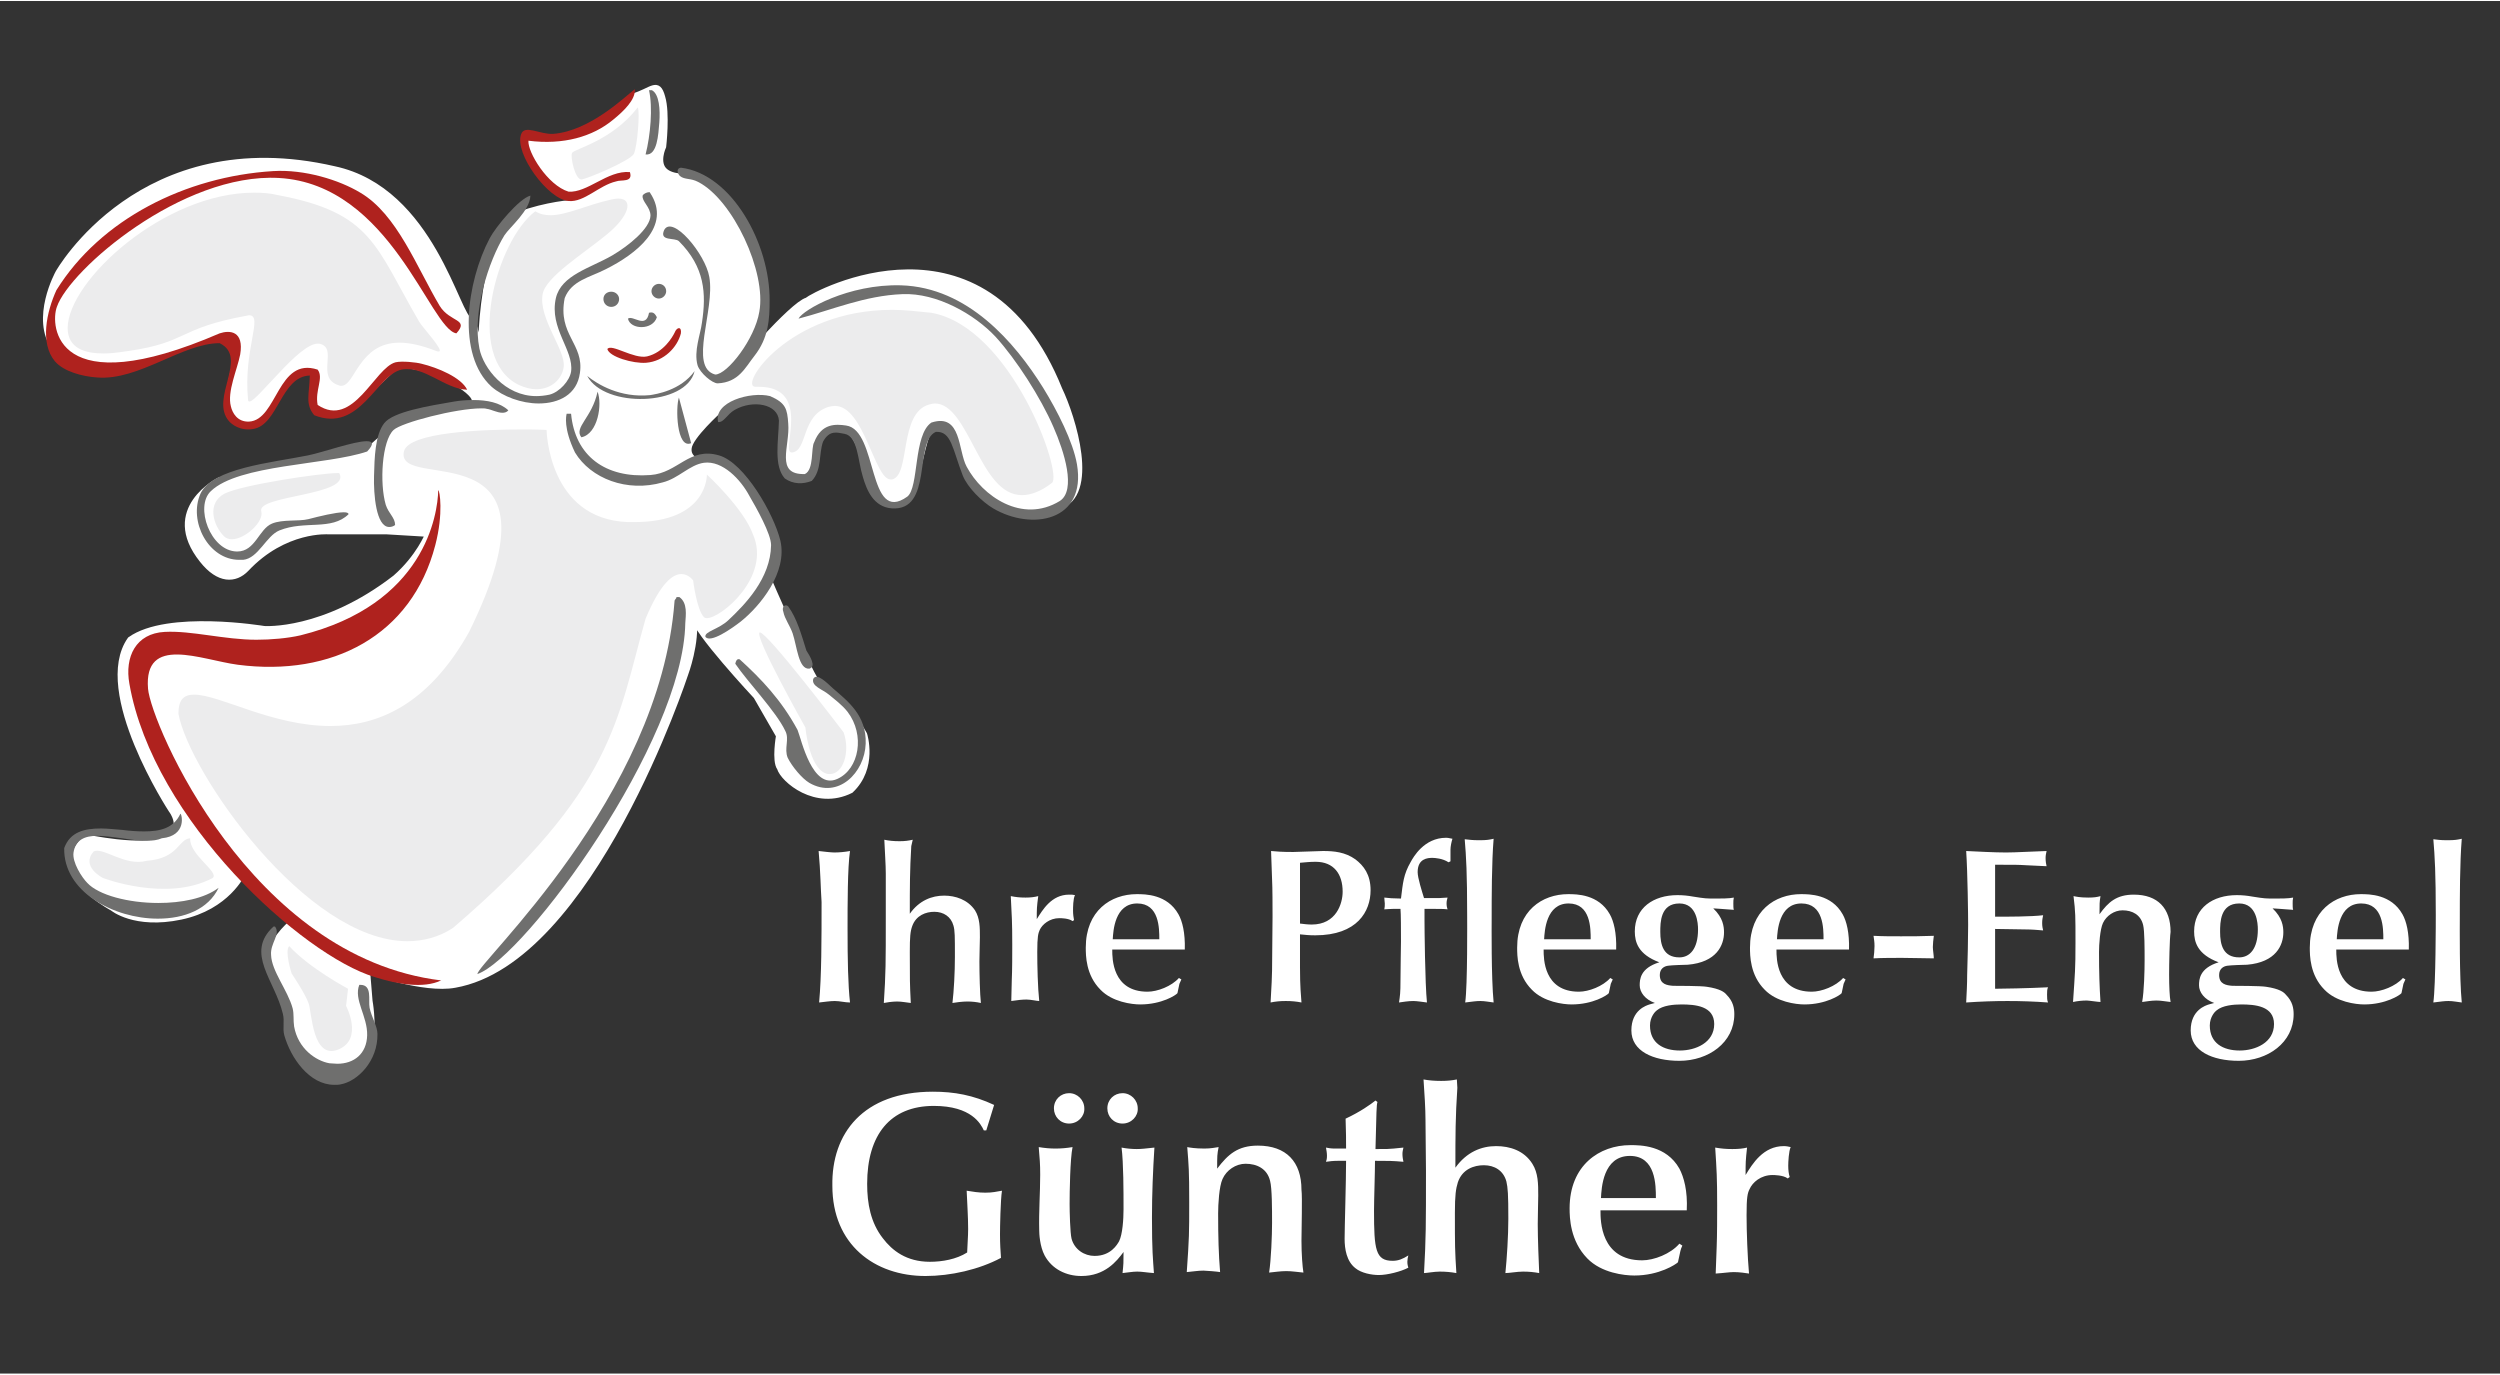 <?xml version="1.0"?>
<svg xmlns="http://www.w3.org/2000/svg" width="291" height="160" style="enable-background:new 0 0 510 280" xml:space="preserve" viewBox="0 0 510 280"><rect x="0" y="0" width="510" height="280" fill="#333333" stroke="none"/><path style="fill:#fff" d="M190.3 222.5c4.4 0 8.2.7 12.5 2.7l-1.6 5.2h-.5c-.6-1.3-2.5-5-10.2-5-8.9 0-13.6 5.9-13.6 15.9 0 4 .7 7.9 3.2 11.1 1.9 2.5 4.8 4.8 9.6 4.8 2.5 0 5.4-.5 7.6-1.9.2-3.7.2-4.2.2-4.8 0-2.6-.2-5.2-.3-7.8 1.2.2 2.4.4 3.8.4 1.5 0 2.2-.2 3.4-.4-.3 1.9-.4 7.5-.4 8.9 0 2 .1 3.4.2 4.8-4.5 2.4-10.3 3.7-15.4 3.7-10.4 0-19-6.4-19-18.4-.2-10.7 6.3-19.2 20.5-19.2zM212.2 239.4c0-2.2-.1-3.2-.3-5.6 1.2.2 2.3.3 3.4.3 1.2 0 2.3-.1 3.5-.3-.5 2.4-.6 9.2-.6 11.6 0 1.5.1 5.9.4 7.1.6 2.2 2.6 3.5 4.7 3.5 3.3 0 4.6-2.3 5-3 .7-1.4.9-4.5.9-6.5 0-3.7 0-9.4-.4-12.6 1 .2 2.1.3 3.1.3.9 0 1.8-.1 3.6-.3-.3 4.7-.5 9.5-.5 14.3 0 6.7.2 8.4.4 11.3-1.5-.1-2.4-.3-3.4-.3s-1.9.2-3 .3c.2-2 .2-2 .2-4.3-1.4 1.9-3.8 4.9-8.6 4.9-3.1 0-6-1.4-7.5-4.2-1-1.9-1.1-4.5-1.1-5.1-.1-3.9.2-7.6.2-11.4zm5.9-10.4c-1.8 0-3.1-1.4-3.1-3.1 0-1.8 1.4-3.1 3.1-3.1s3.1 1.4 3.1 3.1c.1 1.6-1.3 3.1-3.1 3.1zm10.9 0c-1.8 0-3.1-1.4-3.1-3.1 0-1.8 1.4-3.1 3.1-3.1s3.1 1.4 3.1 3.1c.1 1.6-1.3 3.1-3.1 3.1zM265.5 252.9c0 2.7.2 5.3.4 6.5-1.2-.1-2.3-.3-3.5-.3s-2.4.2-3.5.3c.4-2.6.6-7.6.6-10.1 0-2.8 0-7.1-.4-8.6-.6-2.5-2.7-3.5-5-3.5-2 0-3.9 1.3-4.7 3.1-.7 1.5-.9 5.2-.9 7 0 4.8.1 8.4.4 12-.5-.1-2.9-.3-3.4-.3-1.1 0-2.2.2-3.4.3.5-7.1.5-7.9.5-14.2 0-6.8-.1-7.4-.4-11.3.5.1 1.6.3 3.5.3 1.4 0 2.1-.2 2.9-.3-.3 1.5-.3 1.8-.3 4.4 2.2-2.9 4.2-4.7 8.3-4.7 5.8 0 8.9 3.3 8.9 9 .2 1.6 0 7.7 0 10.4zM281 224.6c-.2.7-.2 1.7-.4 9.6 2.4 0 2.7 0 3.7-.1l2-.2c-.1.5-.2.8-.2 1.3 0 .6.1 1.1.2 1.6-2.3-.2-2.9-.2-5.8-.2 0 2.3-.2 8-.2 10.2 0 7.9.3 10.2 3.8 10.2 1.2 0 2.1-.4 3.2-1.1-.1.3-.2.9-.2 1.3 0 .5.1.9.2 1.2-1.5.8-4.3 1.5-6 1.5-1.5 0-3.6-.4-4.8-1.4-1.8-1.4-2.2-3.9-2.2-6 0-2.3.3-11.7.3-15.9H273c-1 0-1.9.1-2.5.2.1-.3.2-.6.2-1.2s-.1-1.1-.2-1.7c.4.1 1.1.2 1.8.2h2.3c0-1.5 0-3.6-.1-6.1 3-1.4 5.1-2.9 6.1-3.7l.4.3zM297.3 221.7c-.4 6-.4 9.7-.4 16.3 2.3-3.2 5.3-4.4 8.3-4.4 2.8 0 5.7.9 7.4 3.6 1.2 1.9 1.2 4.1 1.2 6.5 0 1.2-.1 4.1-.1 5.8 0 2.9.2 7.9.3 10-1.1-.2-2.1-.3-3.3-.3-1.2 0-2.8.3-3.6.3.3-3 .6-7.5.6-11.1 0-5-.1-6.3-.4-7.6-.6-2.2-2.4-3.3-4.6-3.3-2 0-4.4.8-5.3 3.5-.4 1.3-.6 2.6-.6 6.2 0 7 0 7.5.3 12.3-1.1-.2-2.2-.3-3.4-.3-1.1 0-2.7.3-3.2.3.4-7.2.4-9.6.4-20.9l-.1-10.4c0-2.1-.2-5.4-.4-8.2 1.1.2 2.2.3 3.6.3 1.3 0 2.2-.1 3.2-.3l.1 1.7zM326.5 246.8c0 2 0 10.1 8.5 10.1 2.4 0 5.8-1.3 7.6-3.4l.6.4c-.2.4-.3.7-.4 1.1l-.5 2.3c-.4.4-3.8 2.7-8.9 2.7-2 0-6.7-.5-9.6-3.5-3.5-3.6-3.6-8.3-3.6-10.2 0-8.8 6.1-12.9 12.4-12.9 2 0 7.3 0 10 4.8.9 1.7 1.7 4.5 1.5 8.5h-17.6zm11.3-2.6c0-2.6 0-8.6-5.3-8.6-5.5 0-5.8 6.6-5.9 8.6h11.2zM350.2 254.2c.1-2.3.1-6.4.1-8.5 0-5.8-.1-7.1-.4-11.8 1.2.2 2.1.3 3.5.3 1.3 0 2.2-.1 3-.3-.3 2.7-.3 3-.3 5.6 1.4-2.3 3.6-5.9 7.8-5.9.5 0 1 .1 1.4.2-.4.8-.5 3.1-.5 3.8 0 .9.1 1.7.3 2.3l-.4.3c-.9-.7-2.9-.7-3.1-.7-2.4 0-4.1 1.5-4.7 2.9-.4.8-.6 1.6-.6 5.3 0 3.4.2 8.6.5 11.9-.6-.1-2-.3-3.1-.3-.9 0-2.1.2-3.7.3l.2-5.4z"/><g><path style="fill:#fff" d="M167 173.4c.9.1 2.5.3 3.2.3 1 0 2.1-.1 3.2-.3-.5 3.3-.5 11.1-.5 15.7 0 6.7.1 11.6.5 15.2-1 0-2.1-.3-3.1-.3s-2.2.2-3.2.3c.5-5.4.5-12.8.5-20.5-.2-2.9-.2-6-.6-10.4zM185.9 172.4c-.3 5-.3 8.2-.3 13.8 1.9-2.7 4.5-3.7 7-3.7 2.3 0 4.8.8 6.3 3 1 1.6 1 3.5 1 5.5 0 1-.1 3.5-.1 4.9 0 2.5.1 6.7.3 8.5-.9-.2-1.8-.3-2.8-.3-1 0-2.4.2-3 .3.3-2.5.5-6.3.5-9.4 0-4.2 0-5.4-.3-6.4-.5-1.8-2-2.8-3.9-2.8-1.7 0-3.7.7-4.5 2.9-.4 1.1-.5 2.2-.5 5.3 0 5.9 0 6.3.2 10.4-.9-.1-1.9-.3-2.8-.3s-2.3.2-2.7.3c.4-6.1.4-8.1.4-17.6V178c0-1.8-.2-4.5-.3-6.9.9.2 1.9.3 3.1.3 1.1 0 1.8-.1 2.7-.3l-.3 1.3zM206.4 199.8c.1-2 .1-5.4.1-7.2 0-4.9-.1-6-.3-10 1 .2 1.8.3 3 .3 1.1 0 1.8-.1 2.6-.3-.3 2.3-.3 2.5-.3 4.7 1.2-1.9 3-5 6.6-5 .5 0 .8 0 1.2.1-.4.7-.4 2.6-.4 3.2 0 .7.1 1.4.2 1.9l-.3.2c-.8-.6-2.4-.6-2.7-.6-2 0-3.5 1.3-4 2.4-.3.7-.5 1.3-.5 4.5 0 2.9.1 7.2.4 10-.5 0-1.7-.3-2.6-.3-.8 0-1.8.1-3.1.3l.1-4.2zM226.9 193.6c0 1.7 0 8.5 7.2 8.5 2 0 4.9-1.1 6.4-2.8l.5.3c-.1.3-.3.6-.4.9l-.4 1.9c-.3.4-3.2 2.3-7.6 2.3-1.7 0-5.7-.5-8.1-3-3-3-3-7-3-8.6 0-7.5 5.1-10.9 10.4-10.9 1.7 0 6.2 0 8.5 4.1.8 1.4 1.4 3.8 1.3 7.2h-14.8zm9.6-2.2c0-2.2 0-7.3-4.5-7.3-4.6 0-4.9 5.6-5 7.3h9.5zM265.2 197.2c0 4 .2 5.6.3 7.1-1-.2-2-.3-3.2-.3s-2.1.1-3.1.3c.2-3.6.3-5.4.3-6.5l.1-11c0-2 0-5.9-.1-7.7l-.2-5.7c1 .1 2.2.2 4.5.2 1 0 5.2-.2 6.1-.2 2.2 0 4.5.2 6.6 1.7 1.7 1.3 3.1 3.1 3.1 6.3 0 4.3-2.7 9.2-11.3 9.2-1.3 0-2.1-.1-3.1-.2v6.8zm0-9c.8.1 1.6.2 2.4.2 5 0 6.3-4.3 6.3-6.7 0-3.6-1.8-6.1-5.5-6.1-1.1 0-2.1.1-3.2.2v12.4zM295.5 175.7c-1.2-.8-2.8-.9-3.3-.9-.9 0-3 .1-3 2.9 0 1.2.9 4 1.3 5.3h3.1l1.7-.1c-.1.4-.2.7-.2 1.2s.1.9.2 1.2c-.8-.1-1.3-.1-4.7-.1v2.5c0 1.1.1 12.8.5 16.6-.9-.1-2-.3-2.8-.3-1 0-2.2.2-2.9.3.2-1.4.3-1.9.3-4.5 0-3.5.1-5.8.1-7.9 0-2.1 0-5.8-.1-6.7h-1.4c-.9 0-1.4.1-1.9.1.1-.4.1-.8.1-1.2 0-.3-.1-.7-.1-1.2 2.2.2.6.1 3.4.2.4-3.2.5-4.9 2-7.5.5-.9 2.7-4.9 7.2-4.9.2 0 .4 0 1.3.2-.2.6-.4 1.6-.4 2.2v2.4l-.4.2zM301.8 171.2c1.5 0 2-.1 2.9-.3-.4 4.9-.4 11.9-.4 16.6 0 .9-.1 11.7.4 16.8-.9-.1-1.8-.3-2.7-.3-.8 0-1.5.1-3.1.3.5-3.5.4-16.8.4-17.9 0-8.4-.2-11.9-.5-15.4 1 .1 1.5.2 3 .2zM314.9 193.6c0 1.7 0 8.5 7.2 8.5 2 0 4.9-1.1 6.4-2.8l.5.3c-.1.3-.3.6-.4.9l-.4 1.9c-.3.4-3.2 2.3-7.6 2.3-1.7 0-5.7-.5-8.1-3-3-3-3-7-3-8.6 0-7.5 5.1-10.9 10.4-10.9 1.7 0 6.2 0 8.5 4.1.8 1.4 1.4 3.8 1.3 7.2h-14.8zm9.6-2.2c0-2.2 0-7.3-4.5-7.3-4.6 0-4.9 5.6-5 7.3h9.5zM349.5 185.1c2 1.9 2.2 3.7 2.2 4.9 0 2.6-1.5 6.1-7.4 6.6-.6 0-3.4.1-4 .2-.8.1-1.7.6-1.7 1.9 0 1.9 1.5 2.1 2.7 2.2.5 0 5.8 0 6.9.2 2.7.4 3.6 1.1 4 1.6 1.4 1.4 1.6 2.8 1.6 4 0 5.8-5.3 9.5-11.2 9.5-5.4 0-9.8-2-9.8-6.2s3.1-5.1 3.7-5.3l1.1-.3c-2-.7-3.1-2.2-3.1-3.6 0-1.2.1-3.5 4-4.7-4.3-1.6-5-4.1-5-6.3 0-4.8 3.8-7.4 8.7-7.4 1.1 0 2.1.1 3.2.3 2.5.4 2.7.4 4.7.4.9 0 2.7 0 3.6-.2-.1.5-.1.7-.1 1.2s0 1 .1 1.3c-.5 0-2.3-.2-2.7-.2l-1.5-.1zm.2 23.6c0-3.7-3.9-4-6.7-4-1.6 0-3.8.2-5 1.2-.3.2-1.4 1.3-1.4 3.1 0 3.6 2.7 5.1 6.1 5.1 3.2 0 7-1.6 7-5.4zm-3.3-19.3c0-1.2-.2-5.3-3.8-5.3-3.9 0-3.9 3.9-3.9 5.8 0 2.6.6 5.2 3.9 5.2 2.1 0 3.8-1.7 3.8-5.7zM362.4 193.6c0 1.7 0 8.5 7.2 8.5 2 0 4.9-1.1 6.4-2.8l.5.3c-.1.3-.3.6-.4.9l-.4 1.9c-.3.4-3.2 2.3-7.6 2.3-1.7 0-5.7-.5-8.1-3-3-3-3-7-3-8.6 0-7.5 5.1-10.9 10.4-10.9 1.7 0 6.2 0 8.5 4.1.8 1.4 1.4 3.8 1.3 7.2h-14.8zm9.6-2.2c0-2.2 0-7.3-4.5-7.3-4.6 0-4.9 5.6-5 7.3h9.5zM382.4 192.8c0-.9-.1-1.3-.2-2.1 1.8.1 3.7.1 5.6.1 2.4 0 3.9 0 6.7-.1-.1.8-.2 1.6-.2 2.3 0 .5.2 1.8.2 2.3-1.9 0-4.3-.1-6.5-.1-1.4 0-4.2 0-5.8.1.1-.7.2-1.7.2-2.5zM407.1 186.8c2.3 0 7.3 0 9.7-.3-.1.5-.2.9-.2 1.6 0 .6.1 1.2.2 1.5-1.2-.1-2.3-.2-3.5-.2-2.1 0-4.2-.1-6.3-.1v12.2c1.2 0 6.9-.1 10.8-.3-.2.4-.2.9-.2 1.5 0 .7 0 1.1.2 1.6-2.7-.2-5.4-.3-8.3-.3-2.7 0-5.5.1-8.4.3.1-1.9.2-3.7.2-5.6.1-2.6.2-8.1.2-10.2 0-1.9-.1-10.6-.4-15.1 2.2.1 5.7.3 8.1.3 2.1 0 5-.2 8.3-.3-.1.5-.2.9-.2 1.4 0 .7.1 1.3.2 1.7l-4.2-.2c-1.7-.1-2.1-.1-6.3-.1v10.6zM442.5 198.7c0 2.2.1 4.5.3 5.5-1-.1-1.9-.3-2.9-.3s-2.1.2-2.9.3c.4-2.2.5-6.4.5-8.5 0-2.3 0-6-.3-7.2-.5-2.1-2.2-3-4.2-3-1.7 0-3.3 1.1-4 2.6-.6 1.3-.8 4.4-.8 5.9 0 4.1.1 7.1.3 10.2-.4 0-2.4-.3-2.8-.3-.9 0-1.9.1-2.8.3.4-6 .5-6.7.5-12 0-5.7 0-6.3-.4-9.6.5.1 1.3.3 3 .3 1.2 0 1.8-.1 2.5-.3-.2 1.3-.2 1.5-.2 3.7 1.8-2.5 3.5-4 7-4 4.9 0 7.5 2.8 7.5 7.6-.2 1.4-.3 6.6-.3 8.8zM463.6 185.1c2 1.9 2.2 3.7 2.2 4.9 0 2.6-1.5 6.1-7.4 6.6-.6 0-3.4.1-4 .2-.8.1-1.7.6-1.7 1.9 0 1.9 1.5 2.1 2.7 2.2.5 0 5.8 0 6.9.2 2.7.4 3.6 1.1 4 1.6 1.4 1.4 1.6 2.8 1.6 4 0 5.8-5.3 9.5-11.2 9.5-5.4 0-9.8-2-9.8-6.2s3.1-5.1 3.7-5.3l1.1-.3c-2-.7-3.1-2.2-3.1-3.6 0-1.2.1-3.5 4-4.7-4.3-1.6-5-4.1-5-6.3 0-4.8 3.8-7.4 8.7-7.4 1.1 0 2.1.1 3.2.3 2.5.4 2.7.4 4.7.4.9 0 2.7 0 3.6-.2-.1.5-.1.7-.1 1.2s0 1 .1 1.3c-.5 0-2.3-.2-2.7-.2l-1.5-.1zm.3 23.6c0-3.7-3.9-4-6.7-4-1.6 0-3.8.2-5 1.2-.3.2-1.4 1.3-1.4 3.1 0 3.6 2.7 5.1 6.1 5.1 3.2 0 7-1.6 7-5.4zm-3.3-19.3c0-1.2-.2-5.3-3.8-5.3-3.9 0-3.9 3.9-3.9 5.8 0 2.6.6 5.2 3.9 5.2 2.1 0 3.8-1.7 3.8-5.7zM476.6 193.6c0 1.7 0 8.5 7.2 8.5 2 0 4.9-1.1 6.4-2.8l.5.3c-.1.3-.3.6-.4.9l-.4 1.9c-.3.4-3.2 2.3-7.6 2.3-1.7 0-5.7-.5-8.1-3-3-3-3-7-3-8.6 0-7.5 5.1-10.9 10.4-10.9 1.7 0 6.2 0 8.5 4.1.8 1.4 1.4 3.8 1.3 7.2h-14.8zm9.6-2.2c0-2.2 0-7.3-4.5-7.3-4.6 0-4.9 5.6-5 7.3h9.5zM499.3 171.2c1.5 0 2-.1 2.9-.3-.4 4.9-.4 11.9-.4 16.6 0 .9-.1 11.7.4 16.8-.9-.1-1.8-.3-2.7-.3-.8 0-1.5.1-3.1.3.5-3.5.5-16.8.5-17.9 0-8.4-.2-11.9-.5-15.4.9.1 1.4.2 2.9.2z"/></g><g><path style="fill:#fff;stroke:#fff" d="M107.6 28.5c-2.5 3.4 10.2 12.5 10.2 12.5s-4.3.1-9.9 1.8C97.4 45.9 98 73.2 98 73.2s-.9-8.3-2-8.1c-2.6-.2-7.7-26.6-27.8-30.9-39.4-9.1-56.4 21.2-56.4 21.2s-5.2 9.4-.7 15.5c6.5 12.2 31.2-4.7 35.8-2.1 4.9 1.7-6.4 17.7 4.6 17.7 3.2-.4 7.3-12.7 12.5-10.9-.3 3.5-.6 8.9 3.4 8.7C71.6 84.1 81 74.2 81 74.2s6.5.1 12.5 4 1.9 4.4 1.9 4.4-14.1 2.2-15.9 5.7c-.8-.2-4.3 3.2-4.3 3.2l-30.5 6.2s-11.9 5.9-3.5 16.4c3.4 4.3 6.8 4.2 9.1 1.8 7.8-8.3 16.7-7.6 16.7-7.6h11.9l8.3.5s-1.8 4.6-6.6 8.8C66 128.9 53.9 128 53.9 128s-19.7-3.3-27.4 2.2c-7.5 10.6 8.4 34.9 8.4 34.9s3.1 3.9-1.4 5.9c-4.5 2-16-.5-16-.5s-3.4 3.2-2.5 5.6c-.2 4.7 7.9 9 7.9 9s4.5 3.8 14 1.8c9.5-2 12.6-8.8 12.6-8.8l10.4 9.5s-4.3 3.4-4.5 6.5c-.2 3.2 3.8 11.5 3.8 11.5l.7 7.2s2.4 6.9 7.9 7.2c10.8.6 7.7-16 7.7-16l-.5-6.1s11.5 4.1 17.8 2.9c27.9-4.9 47.1-63.5 47.1-63.5s2.4-6.4 1.7-11.5c-.2 2.4 12.6 16.1 12.6 16.1l4.6 8s-.9 5.1.2 6.6c.7 2.4 7.4 8.2 14.6 4.6 5-4.7 2.8-11.5 2.8-11.5s-3.4-6.5-9.6-10.5c-2.6-4-10-21.3-10-21.3s1.5-.2 1.5-5.1c.2-9.9-10.3-18.2-10.3-18.2l-5.2-.5s-2.5-.6-2.2-2.8c.2-2.3 6.2-7.7 6.2-7.7s1-2.8 8.5-2.8c8.1-.2 1.7 15.5 7.5 16.4 6.3.5-.1-10.2 9.1-10.2 4.9 1.2 5.2 16.6 10.2 15.5 5.9 3.2 5.2-17.9 9.7-16.4 5.6-.9 2.5 23.1 24.1 17.2 8.1-2.3 3-18.4.3-24-15.4-38.3-50.1-19.5-51.6-18.2-3.1.9-14.8 14.6-14.8 14.6s7-8 6.4-15.2-4.5-15.2-4.5-15.2l-10.1-9.7s-3.8.8-5.8-.8-.4-5-.4-5 .8-6.8-.2-10.1c-1-3.7-2.3-1.3-6.2-.2-8.9 12.6-21.4 9.1-21.4 9.1z"/><path style="fill:#6f6f6e" d="M132.4 18.2h.6c1.5.8 1.7 4 1.5 6.6-.2 2.4-.4 6.8-2.8 6.5 1-3.9 1.5-9.6.7-13.1"/><path style="fill:#af221e" d="M129.5 18c.2 2.1-2.3 4.5-4.4 6.2-4.2 3.5-10.2 5.2-17.3 4.3-.2 2.3 3.9 9.1 8.2 10.4 1.9.1 3.8-.9 5.9-2 2.1-1.1 4.3-2.2 6.6-2 .7 2.2-1.8 1.5-2.8 1.9-3.5.8-6.5 4.3-9.7 4-4.2-.3-11.1-9.7-9.7-13.6.7-2.1 3.9.1 6.6-.1 7.5-.6 14.6-7.6 16.6-9.1"/><path style="fill:#6f6f6e" d="M138.9 34c10.5 1.3 18.2 15.7 18.1 27.1 0 3.8-.2 7.6-3.1 11.3-1.9 2.4-3.2 5.4-7.5 5.6-1.1 0-3.6-2.1-4.1-3.7-.8-2.9.6-6.3.9-8.7.9-5.9.6-11.3-4.7-16.6-.8-.8-4.1.1-3-2.3 1.7-3.1 8.4 4.9 9.2 9.6 1.2 6.8-4.3 18.4 1.2 19.9 2.5 0 8.1-7.3 9-12.8 1.5-8.1-5.4-22.9-12.5-26.5-1.5-.8-2.7-.4-3.7-1.2-.7-.8-.6-1.6.2-1.7"/><path style="fill:#af221e" d="M93.1 67.8c-5.4-.9-13.4-30.4-36.2-31.7C37.2 35 14.2 54.8 11.6 62.4c-1.4 3.8-.4 19.9 33.2 5.4 2.1-.7 5-.5 4.2 4.3-.6 3.1-2.7 7.6-1.9 10.6.3 1.3 1.3 3.2 3.7 3.1 5.8-.3 5.8-13.3 14-10.6 1.3 1.7-.6 4.2 0 7.2 7.3 4.9 11.6-7.6 15.9-8.7 1.3-.3 4.2 0 5.3.3 3.3.8 8.1 2.8 9.3 5.3-4.5-.1-8.8-5-13.4-4.1-5.1 1.1-8.5 13-17.8 9.3-1.9-2.3-1-4.2-.9-8.1-5.9.2-6.4 10-11.5 10.9-2.7.5-4.5-1-5-1.6-4-4.6 4.1-13-1.9-15.9-7.6 0-16.5 7.7-25 7-3-.2-6.8-1.2-8.6-3.3-3.1-3.7-1.7-10.1.3-14.5 9-14.5 26.4-23.2 44.2-24.3 6.4-.4 13.5 1.8 17.8 4.4C81 43.5 85 54.3 89.7 62.2c2.1 3.4 6.1 2.6 3.4 5.6"/><path style="fill:#6f6f6e" d="M132.4 39c-.5 0-1.2.4-1.3.7-.2 1.2 1.6 2.3 1.6 4.1-.1 2.6-4.4 6.1-7.8 8.1-4.5 2.6-10.4 4-11.5 8.7-1.4 6.2 3.7 10.6 3.1 15-.3 1.9-2.4 4.2-4.4 4.7-.9.2-1.9.3-2.7.3-6.4 0-10.8-5.7-11.6-9.7-1.5-7.5 1.9-17.9 5.1-23.1 1.1-1.7 5.2-5 5.3-8.1-2.3.6-7.1 6.4-8.3 8.7-4.7 8.9-6.8 23.8.4 30.3 2.3 2 6.1 3.4 9.6 3.4 4.1 0 7.8-1.8 8.4-6.2.9-6-4.6-7.8-3.1-15.3 1.4-3.6 5.1-4.2 8.4-5.9 6-3 13.6-8.7 9-15.6 0-.1-.1-.1-.2-.1M190.9 87.9c-4.5 2-.5 16.2-9 15.6-3.7-.3-5.1-3.7-5.9-6.5-1-3.2-1-8.2-3.7-8.7-1.6-.3-3.1-.8-4.4 1.6-.9 2.5-.2 5.8-2.3 8-1.8.7-3.8.7-5.5-.5-2.3-2.6-1.3-7.5-1.2-11.8-.2-3.4-5.3-4.3-9-2.2-1.6.9-2.2 2.6-3.4 2.5-1-4.1 6.6-6.3 10.6-5.3 3.2 1.4 3.5 2.6 3.7 5.6.4 4.6-2.8 10.5 3.4 10.3 1.9-.9 1.2-5.4 1.9-6.5 1.5-3.9 4.4-3.7 6.5-3.4 6.6.9 4.3 20.4 12.5 14.5 2.4-1.9 1.2-12.6 4.9-15.1 6.2-2 5.4 5.7 7.2 9 3.2 6 11.3 11.7 19 7 3.4-2.2.9-10.1-1.3-15.1-2.6-6-7.6-13.8-11.8-18.4-4.3-4.6-12-9-19-8.7-7.7.3-14.3 3.2-21.2 5 .9-1.8 10.2-7.1 20.9-6.8 13.6.4 23.2 11.6 29 20.9 2.9 4.7 6.1 11 6.9 15.6 2 11.7-9.3 13.6-17.1 9-2.2-1.3-5.2-4.2-6.2-6.7-2.1-5.4-2.3-9.1-5.5-8.9M132.4 63.6c1-.3 1.3.4 1.6.9-.8 2.7-5.4 2.6-5.9.3 1-.8 3.7 2.2 4.3-1.2"/><path style="fill:#b0231e" d="M138.9 67.8c-.7 2.8-3.4 5.7-7.1 6-2.6.2-7.5-1.2-7.9-2.8.8-1.2 5.4 2.1 8.1 1.5 3.4-.8 5.2-4 5.6-4.8.5-1.3 1.5-1.3 1.3.1"/><path style="fill:#6f6f6e" d="M141.7 75.5c-1.7 7.2-18.4 7.6-21.9 1 2.1 1.7 6.7 4.5 12.8 3.9 1.2-.2 6.2-.9 9.1-4.9"/><path style="fill:#6f6f6e" d="M121.9 79.7c1 2.5.1 8.6-3.3 9.3-1.6-2 2.2-4 3.3-9.3M96.6 81.4c-1.4 0-2.7.1-3.9.3-5.3.9-12.5 2.1-14.3 4.4-1.9 2.4-2 7.1-2.1 10.8-.1 3.7.4 10.4 3.1 10.4.4 0 .8-.1 1.2-.4 0-1.5-1.3-2.3-1.9-4.1-1.3-4.4-.8-13.1 1.6-15.3 1.6-1.5 12.7-4.4 17.9-4.4.4 0 .8 0 1.1.1.9.1 2.1.8 3.2.8.4 0 .9-.1 1.2-.5-1.7-1.6-4.4-2.1-7.1-2.1"/><path style="fill:#6f6f6e" d="M115.6 84.2h.9c.8 8.6 7 13.2 16.2 12.5 5.6-.4 7.9-5.8 14-4 5.2 1.5 11.2 12 12.5 17.4 1.5 6.5-4.2 13.4-8.1 16.5-1.8 1.4-6.2 4.5-7.2 3.1-.2-1.1 2.7-1.5 4.7-3.4 3.4-3.2 8.6-8.5 8.7-15.3 0-2.3-3-7.6-4.4-10-1.8-3.4-5.5-7.3-9.3-6.8-2.9.4-5.2 3.2-8.4 4-7.3 2.1-14.7-.8-17.9-6.1-2.4-5-1.8-7.5-1.7-7.9M74.8 89.8c-2.6 0-9 2.3-12 2.9-7.5 1.5-19.5 2.6-21.9 7.8-2.5 5.6 1.6 13.5 7.9 13.5h.8c3.1-.3 4.7-4.9 7.4-6 5.2-2.1 10.6.1 14.1-3.3 0-.3-.4-.4-1-.4-1.6 0-4.9.8-7.2 1.4-2 .5-5.2 0-7.4.9-2.7 1.1-3.4 5.7-7.1 5.7h-.1c-5.4-.1-8.6-9.2-5.3-12.3 5.7-5.5 23.7-5.3 31.9-8.1 1.5-1.6 1.1-2.1-.1-2.1"/><path style="fill:#af221e" d="M89.4 99.8c.3 0 1.1 4.7-.6 11.2-4.8 18.5-21.1 26.9-40.3 24.4-7.5-1-19.2-6.2-18.3 4.9.6 7.1 20.9 54.8 59.8 59.5-3.6 1.7-8.9.8-13.6-.7-14.6-4.4-45.1-31.8-50-59.8-1-5.5 1.3-10.3 7.2-10.6 5.4-.3 12.2 1.6 18.7 1.6 3 0 6.4-.3 9-.9 25.4-6.3 28-24.7 28.1-29.6"/><path style="fill:#6f6f6e" d="M138 121.6h.6c1.7 1.2 1.3 3.7 1.2 5.3-.4 24.1-32.6 68.1-42.4 71.6-.2-2.1 37.2-36 40.2-76 0-.5.4-.5.4-.9M160.8 123.5c1.8 2.5 2.7 5.8 3.7 9 .7 1.1 2.1 3.3.6 3.7-2.2.2-2.5-4.5-3.4-7.2-.6-1.7-1.6-2.9-1.9-4.4-.4-1 .4-1.7 1-1.1M150.9 134.3c4.4 4 8.5 8.3 11.8 14.4.8 2 3 12.3 8.1 10 4.5-2 5.7-9 2.1-13.7-1.1-1.4-2.6-2.5-3.8-3.5-1.3-1.1-3.6-1.7-3.2-3.2.7-1.4 2.9.9 4 1.9 3 2.6 6.9 5.5 6.7 11.3-.2 5.9-5.6 11.4-11.5 8-1.5-.9-3.5-3.3-4.4-5.1-.8-1.9.4-3.8-.5-5.5-1.9-4-7.7-10-10.2-13.7.1-.5.3-1.1.9-.9M36.8 165.8c-1.4 3-4.2 3.6-7.4 3.6-1.4 0-2.9-.1-4.4-.3-1.5-.1-3-.3-4.4-.3-3.4 0-6.3.7-7.5 4-.2 8.9 10.1 14.4 19.1 14.4 5.4 0 10.3-1.9 12.4-6.3-2.9 2.2-7.6 3.1-12.3 3.1-6.1 0-12.2-1.6-14.5-4.1-1.1-1.1-3.1-4.2-2.8-6.2.4-2.6 2.3-3.4 4.9-3.4 1.5 0 3.3.3 5 .5 1.8.3 3.5.5 5.1.5 1.1 0 2.1-.1 3-.5 5.2-.5 4.1-5 3.8-5M56.1 188.8h-.3c-5.9 5.4.3 11 1.9 17.8.4 1.5-.1 3 .3 4.4 1.3 4.6 5.1 10.1 10.2 10.1.4 0 .9 0 1.3-.1 3.4-.6 7.6-4.7 7.5-10.3 0-1.5-1.2-3.4-1.6-5.3-.3-1.6.6-4.7-1.9-4.7h-.2c-1.2 3 1.7 6.4 1.6 10.3-.1 3.8-2.7 5.8-6.1 5.8-.5 0-1.1-.1-1.6-.1-2.8-.5-6.4-3-7.2-7.5-.2-1.3 0-2.5-.3-3.7-1-3.7-4.3-7.6-4.4-10.9-.2-2.4 2-4.2.8-5.8M126.3 60.8c0 .9-.7 1.6-1.6 1.6-.9 0-1.6-.7-1.6-1.6 0-.9.7-1.5 1.6-1.5.9 0 1.6.7 1.6 1.5M135.9 59.2c0 .8-.7 1.5-1.5 1.5s-1.5-.7-1.5-1.5.7-1.5 1.5-1.5 1.5.6 1.5 1.5"/><path style="fill:#ececed" d="M182 63c-21.2 0-31.4 15.7-27.9 15.7h.7c5.5 0 6.6 3.4 6.6 6.7 0 3.4-1.1 6.7.1 6.7h.1c3.2-.4 1.8-7.5 7.4-9.3.4-.1.9-.2 1.3-.2 3 0 5 3.7 6.7 7.5 1.7 3.7 3 7.5 4.7 7.5h.3c3.8-.9 1.3-13.6 7.6-15.3.4-.1.8-.2 1.1-.2 3.5 0 5.8 4.7 8.3 9.4 2.5 4.7 5.1 9.3 9.5 9.3 1.7 0 3.8-.7 6.1-2.5s-8.3-31.8-24.6-34.7c-2.9-.3-5.5-.6-8-.6M51.8 39.1c-18.3 0-37.9 17.9-38 27.6 0 4.3 3.8 5.2 7.3 5.2 2.5 0 4.7-.5 5.1-.5 12.3-1.8 9.9-4.6 24.1-7.2.2 0 .3-.1.5-.1 3 0-1.2 7-.2 17.2 0 .3.1.4.3.4.8 0 3.3-3 6.1-5.9 2.8-3 5.9-5.9 7.8-5.9h.3c4.1.8-.9 6.9 4 8.5.2.1.4.1.5.1 1.5 0 2.3-2.2 3.9-4.4s3.8-4.4 8-4.4c2 0 4.4.5 7.5 1.7.2.1.4.1.5.1 1.3 0-3.4-5-4-6.1-9-15.5-9.6-22.2-28.8-25.8-1.6-.4-3.2-.5-4.9-.5M130.1 21.7c-5.3 6.9-13.1 8.5-13.4 9.3-.4.7.6 5.4 1.9 5.4h.1c1.5-.3 9.8-3.8 10.6-5.2.7-1.4 1.3-8.6.8-9.5M126.1 40.3c-.4 0-.9.1-1.4.2-5 1.1-9.1 3.2-12.4 3.2-1.1 0-2.1-.2-3.1-.8-7.9 5.9-14.6 29.9-3.4 35.4 1.3.6 2.5.9 3.6.9 3.1 0 5.3-2.1 5.6-4.6.4-3.4-5.2-9.9-4.3-14.8.6-3.5 8.4-8.3 13-12.1 4.6-3.7 5.7-7.4 2.4-7.4M106.8 87.4c-8.1 0-23.5.5-24.4 4.5-1.9 8.7 34.3-5.9 13.3 36.8-8.4 15-18.7 19.2-28.3 19.2-5.9 0-11.6-1.6-16.4-3.2-4.8-1.6-8.8-3.2-11.4-3.2-2.1 0-3.2 1-3.2 3.9 2.2 12 26.1 46.4 46.7 46.4 3.2 0 6.4-.8 9.3-2.7 33-28.3 33.5-42.6 39.3-63.1 3.1-7.4 5.6-9.1 7.3-9.1 1.5 0 2.4 1.3 2.4 1.3s.7 5.9 2.2 7.5c.1.1.3.2.6.2 2.9 0 13.2-8.5 9.4-17.1-1.9-5.3-9.4-12.2-9.4-12.2s.3 9.7-14.8 9.7h-1.3c-16.3-.6-16.6-18.8-16.6-18.8s-1.8-.1-4.7-.1M68.8 96.3c-3.3 0-19.5 2.4-23 4.2-3.6 1.9-2.4 6.4-.1 8.7.4.4 1 .6 1.6.6 2.7 0 6.6-3.6 6-5.7-1-3.3 18.5-3.2 15.9-7.8h-.4M155 128.8s-.1 0 0 0c-1.4.4 9.3 19.4 9.3 19.4s.7 7.9 4 9.3c.4.2.7.2 1 .2 2.7 0 4.2-4.5 2.8-8.5 0 0-15.5-20.4-17.1-20.4"/><path style="fill:#6f6f6e" d="M141 90.2c-3 1.3-3.2-7.4-2.5-9.3"/><path style="fill:#ececed" d="M59.5 198.4s2.9 4.3 3.5 6.2c.6 1.9.8 11.4 6 9.3 5.2-2.1 1.6-8.9 1.6-8.9l.4-3.5s-7.9-4.2-12-8.7c-1 1 .5 5.6.5 5.6M38.8 170.8c-2.5.2-2.3 4.1-8.9 4.6-4.4 1.2-8.9-2.9-10.8-1.9-2.7 3.1 1.9 5.4 1.9 5.4s13 5 22.4 0c1.4-1.2-4.8-4.7-4.6-8.1"/></g></svg>
